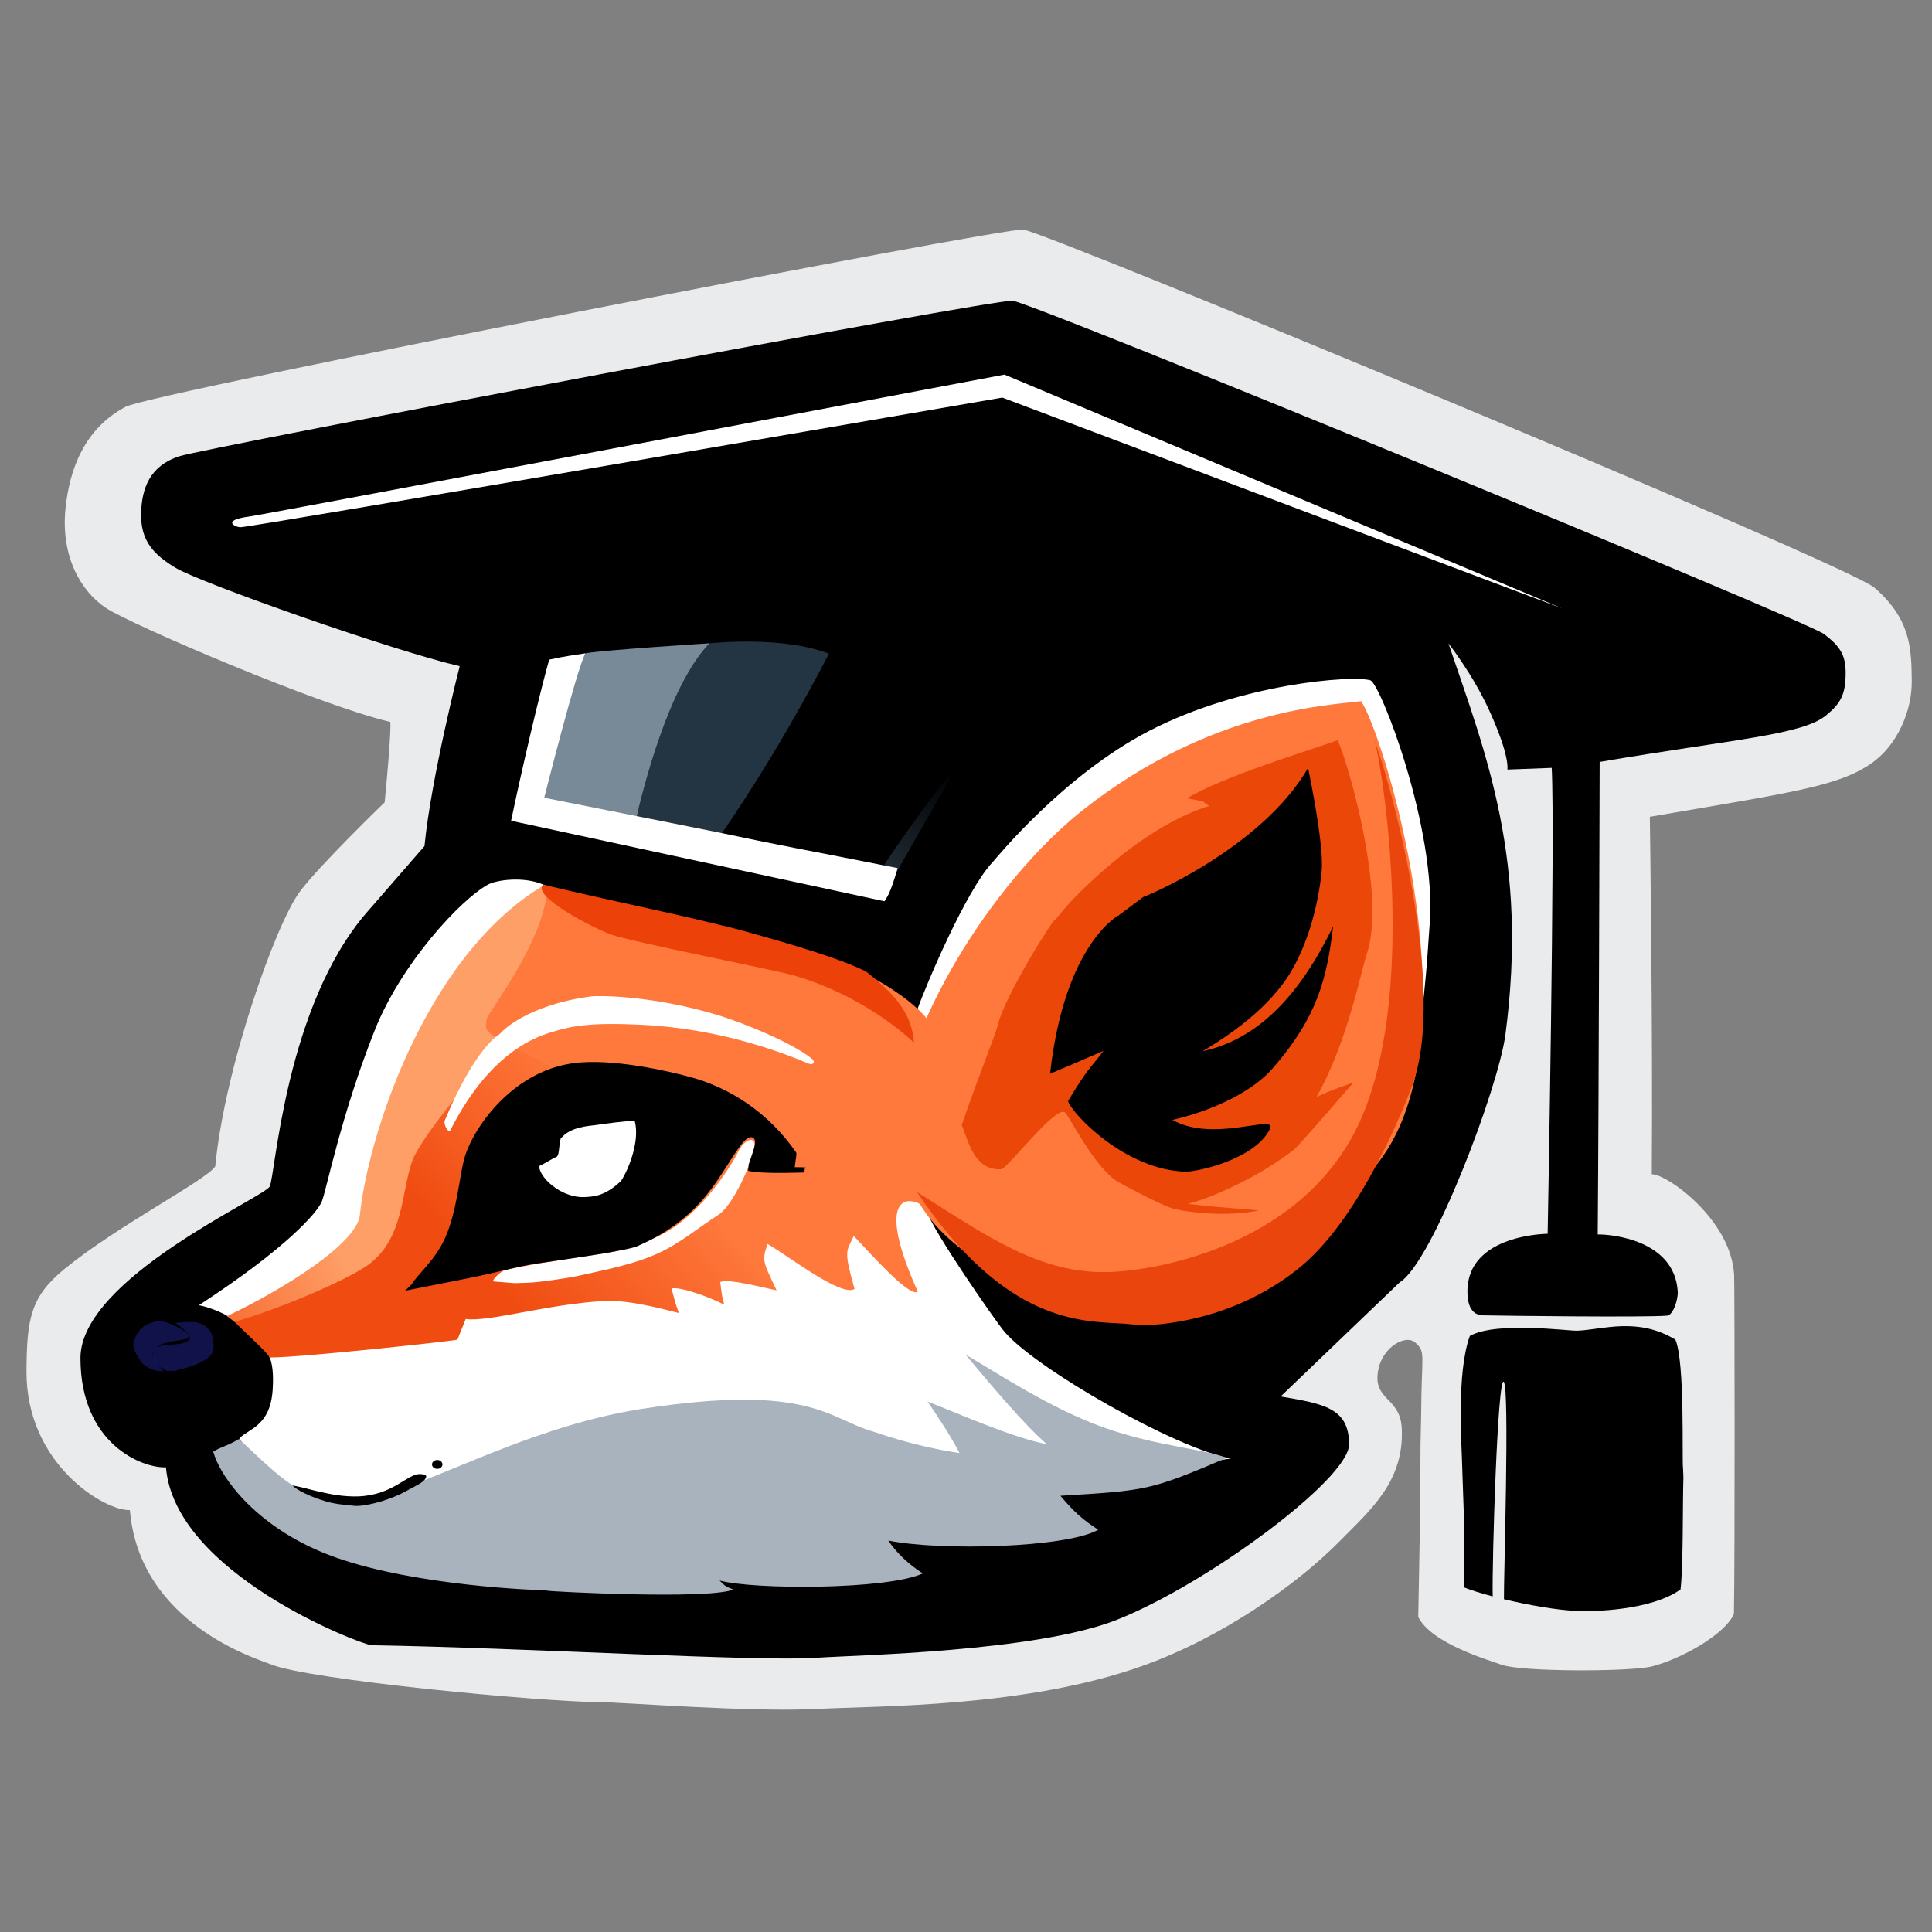 <?xml version="1.0" encoding="UTF-8" standalone="no"?>
<svg
   version="1.1"
   viewBox="0 0 48 48"
   id="svg30"
   sodipodi:docname="foxgrad_icon.svg"
   inkscape:version="1.3.2 (091e20e, 2023-11-25, custom)"
   xmlns:inkscape="http://www.inkscape.org/namespaces/inkscape"
   xmlns:sodipodi="http://sodipodi.sourceforge.net/DTD/sodipodi-0.dtd"
   xmlns="http://www.w3.org/2000/svg"
   xmlns:svg="http://www.w3.org/2000/svg">
  <rect x="0" y="0" width="48" height="48" fill="#808080" stroke="none"/>
  <sodipodi:namedview
     id="namedview30"
     pagecolor="#ffffff"
     bordercolor="#000000"
     borderopacity="0.25"
     inkscape:showpageshadow="2"
     inkscape:pageopacity="0.0"
     inkscape:pagecheckerboard="0"
     inkscape:deskcolor="#d1d1d1"
     inkscape:zoom="11.3"
     inkscape:cx="35.2"
     inkscape:cy="33.8"
     inkscape:window-width="1920"
     inkscape:window-height="974"
     inkscape:window-x="-11"
     inkscape:window-y="-11"
     inkscape:window-maximized="1"
     inkscape:current-layer="svg30" />
  <defs
     id="defs6">
    <linearGradient
       id="c"
       x1="213.14"
       x2="226.43"
       y1="167.08"
       y2="147.72"
       gradientTransform="matrix(.116 0 0 .116 -2.492 2.099)"
       gradientUnits="userSpaceOnUse">
      <stop
         stop-color="#1e2831"
         offset="0"
         id="stop1" />
      <stop
         stop-color="#1e2831"
         stop-opacity="0"
         offset="1"
         id="stop2" />
    </linearGradient>
    <linearGradient
       id="b"
       x1="117.52"
       x2="153.08"
       y1="267.89"
       y2="232.91"
       gradientTransform="matrix(.103 0 0 .108 .443 3.232)"
       gradientUnits="userSpaceOnUse">
      <stop
         stop-color="#f04c11"
         offset="0"
         id="stop3" />
      <stop
         stop-color="#ff793d"
         offset="1"
         id="stop4" />
    </linearGradient>
    <linearGradient
       id="a"
       x1="8.563"
       x2="3.204"
       y1="31.488"
       y2="33.985"
       gradientTransform="matrix(1 0 0 .963 0 .893)"
       gradientUnits="userSpaceOnUse">
      <stop
         stop-color="#ff9f68"
         offset="0"
         id="stop5" />
      <stop
         stop-color="#f04c11"
         offset="1"
         id="stop6" />
    </linearGradient>
  </defs>
  <path
     d="m35.292 35.903c-0.003 1.612-0.02 2.33-0.056 4.269 0.326 0.662 1.761 1.076 2.075 1.189 0.496 0.179 3.175 0.174 3.723 0.042 0.651-0.157 1.794-0.756 2.045-1.303 0.027-1.436 0.017-8.217 0.005-8.429-0.081-1.383-1.678-2.506-2.046-2.497 0.029-3.533-0.048-8.881-0.048-8.881 3.561-0.612 4.674-0.755 5.498-1.324 0.655-0.452 1.019-1.313 1.009-2.062-0.01-0.786-0.02-1.523-0.929-2.308-0.679-0.587-20.604-8.844-21.149-8.896-0.52-0.05-21.627 4.049-22.297 4.403-1.015 0.536-1.397 1.538-1.496 2.541-0.117 1.189 0.392 2.05 1.005 2.457 0.616 0.409 5.293 2.417 7.066 2.832 0 0 0.038 0.156-0.14 1.998 0 0-1.607 1.551-2.102 2.211-0.617 0.823-1.88 4.426-2.107 6.833-0.214 0.339-2.421 1.466-3.744 2.547-0.842 0.688-0.939 1.234-0.946 2.541-0.012 2.316 1.95 3.479 2.569 3.451 0.237 2.841 3.2 3.707 3.49 3.828 0.94 0.394 6.757 0.937 8.179 0.944 0.597 0.003 3.756 0.255 5.402 0.169 1.545-0.081 5.198-0.031 8.114-1.079 1.981-0.713 3.826-2.028 4.866-3.083 0.766-0.778 1.611-1.486 1.549-2.805-0.035-0.738-0.633-0.7-0.604-1.294 0.033-0.695 0.685-1.062 0.936-0.844 0.275 0.239 0.155 0.292 0.15 1.768"
     fill="#eaebed"
     stroke-width=".145"
     id="path6" />
  <path
     d="m34.773 31.861c0.812-0.487 2.456-4.844 2.629-6.157 0.57-4.326-0.46-6.909-1.416-9.72 0 0 0.598 0.757 1.01 1.658 0.53 1.16 0.454 1.478 0.454 1.478l1.102-0.042c0.086 1.584-0.101 11.575-0.101 11.575s-1.999 0.007-1.993 1.436c5.06e-4 0.134 0.008 0.581 0.38 0.59 0.463 0.011 4.019 0.054 4.58 0.008 0.152-0.012 0.276-0.402 0.265-0.597-0.076-1.281-1.644-1.428-1.988-1.42 0.027-3.272 0.048-11.74 0.048-11.74 3.331-0.567 5.031-0.668 5.625-1.156 0.361-0.296 0.488-0.52 0.487-1.06-0.001-0.438-0.136-0.656-0.54-0.963-0.428-0.325-19.646-8.231-20.156-8.279-0.486-0.046-20.037 3.646-20.708 3.865-0.741 0.241-0.928 0.813-0.945 1.403-0.02 0.7 0.315 1.039 0.852 1.365 0.622 0.378 5.404 2.062 7.063 2.446 0 0-0.708 2.765-0.875 4.471l-1.427 1.64c-2.029 2.333-2.278 6.536-2.417 6.815-0.135 0.271-4.705 2.284-4.703 4.266 0.003 2.145 1.545 2.737 2.124 2.712 0.221 2.632 4.815 4.391 5.105 4.42 3.824 0.063 9.624 0.413 11.059 0.312 0.971-0.068 5.452-0.145 7.467-0.946 2.249-0.893 5.766-3.5 5.764-4.357-2e-3 -0.903-0.625-1.006-1.7-1.189"
     stroke-width=".135"
     id="path7" />
  <path
     d="m36.329 36.469c-0.013-0.585-0.147-2.354 0.189-3.279 0.671-0.367 2.441-0.12 2.668-0.129 0.627-0.024 1.499-0.349 2.439 0.223 0.241 0.554 0.16 2.981 0.189 3.185l0.01 0.231c-0.022 0.715-4.11e-4 2.149-0.071 2.788-0.725 0.524-2.175 0.554-2.562 0.537-0.518-0.022-1.224-0.149-1.826-0.293-0.008-0.471 0.144-5.223-0.003-5.399-0.153-0.184-0.297 4.484-0.276 5.329-0.295-0.078-0.549-0.158-0.719-0.226 2.11e-4 -1.81 0.024-1.239-0.031-2.759"
     stroke-width=".106"
     id="path8" />
  <path
     d="m17.238 23.099c0.026-0.004-3.606-1.062-3.738-1.12-0.475-0.208-1.155-0.124-1.381 4.37e-4 -0.669 0.369-2.142 1.943-2.808 3.615-0.839 2.108-1.205 3.995-1.316 4.258-0.117 0.279-0.879 1.158-3.053 2.575 0.199 0.039 0.467 0.135 0.658 0.239 0.228 0.124 0.914 0.654 1.1 1.059 0.101 0.232 0.086 0.615 0.075 0.794-0.057 0.91-0.583 0.966-0.827 1.215 3.105 5.266 23.79 0.566 24.627 0.503-1.377-0.261-4.813-2.214-5.614-3.144-0.223-0.259-1.796-2.533-1.913-2.959-0.013-0.048 6.226 1.348 9.789-0.338 2.4-1.136 2.543-4.86 2.685-6.865 0.167-2.365-1.23-5.959-1.477-6.03-0.447-0.13-3.211 0.078-5.484 1.252-2.144 1.107-3.815 3.176-3.9 3.267-0.661 0.697-1.673 3.1-1.866 3.651-0.944-0.257-5.019-1.743-5.019-1.743"
     fill="#fff"
     stroke-width=".106"
     id="path9" />
  <path
     d="m 13.5,22 c -3,1.8 -4.39,6.4 -4.56,8.2 -0.1,0.7 -1.84,1.8 -3.3,2.5 0,0 0.41,0.3 0.85,0.7 C 10.4,32 17,22.8 17,22.8"
     fill="url(#a)"
     stroke-width="0.106"
     id="path10"
     sodipodi:nodetypes="csccc" />
  <path
     d="m11.365 33.283c0.021 0.02-3.934 0.451-4.665 0.443-0.042-0.113-0.661-0.664-0.87-0.886 1.171-0.337 2.817-1.052 3.317-1.415 0.906-0.658 0.821-1.86 1.105-2.608 0.161-0.425 1.259-1.921 2.164-2.663 0.717-0.588 1.74-0.828 2.089-0.834 0.228-0.003 5.351 0.464 7.68 1.742 1.653 0.907 0.774 2.69 0.767 2.911-0.418-0.308-1.215-0.251-0.15 2.116-0.197 0.178-1.261-1.044-1.591-1.381-0.178 0.395-0.26 0.317 0.02 1.317-0.33 0.204-1.644-0.822-2.16-1.119-0.149 0.421-0.111 0.44 0.223 1.153-0.507-0.109-1.179-0.286-1.401-0.209 0.051 0.387 0.039 0.33 0.101 0.566-0.324-0.175-1.087-0.457-1.309-0.404 0.103 0.405 0.115 0.419 0.18 0.608-0.116-0.018-1.151-0.334-1.852-0.297-1.386 0.073-2.898 0.531-3.442 0.447"
     fill="url(#b)"
     stroke-width=".106"
     id="path11" />
  <path
     d="m16.552 22.877c-0.979-0.347-2.164-0.501-2.965-0.759-0.064 1.256-1.465 3.036-1.496 3.203-0.055 0.297 0.027 0.29 0.139 0.398 0.344 0.332 9.758 4.776 10.844 3.907 0.319-0.255 1.25-3.175-0.283-4.568-1.909-1.735-5.792-2.072-5.784-2.072"
     fill="#ff793d"
     stroke-width=".106"
     id="path12" />
  <path
     d="m18.105 23.032c-1.153-0.28-1.516-0.357-2.744-0.627-0.906-0.199-1.756-0.398-1.861-0.426-0.317 0.279 1.241 1.081 1.685 1.241 0.491 0.177 4.044 0.876 4.502 1.004 1.365 0.384 2.481 1.166 3.019 1.68-0.045-0.781-0.58-1.285-1.184-1.764-0.736-0.376-2.379-0.825-3.163-1.043"
     fill="#ec4109"
     stroke-width=".106"
     id="path13" />
  <path
     d="m12.796 31.88-0.527-0.042c-0.089-7e-3 0.186-0.263 0.273-0.283 0.611-0.136 1.12-0.212 2.504-0.419 0.173-0.026 1.124-0.207 1.824-0.736 0.818-0.618 1.391-1.608 1.47-1.781 0.137-0.298 0.439-0.435 0.404-0.118-0.037 0.331-0.525 1.441-0.889 1.675-0.486 0.312-0.95 0.707-1.493 0.956-0.638 0.293-1.361 0.423-2.017 0.57-0.236 0.053-1.021 0.168-1.262 0.168"
     fill="#fff"
     stroke-width=".106"
     id="path14" />
  <path
     d="m10.063 32.068 0.169-0.163c0.102-0.2 0.579-0.591 0.827-1.149 0.289-0.649 0.351-1.487 0.467-1.94 0.187-0.731 1.164-2.193 2.721-2.402 0.979-0.131 2.409 0.213 2.82 0.323 1.084 0.271 2.058 0.94 2.713 1.896 0.019 0.061-2e-3 0.094-0.035 0.365 0.497 7e-3 0.191 7e-3 0.251 0.012-0.022 0.297-0.025-0.083-0.006 0.121-0.255 0.003-1.062 0.038-1.403-0.042l0.014-0.158c0.085-0.278 0.222-0.562 0.127-0.648-0.079-0.072-0.189-0.013-0.328 0.175-0.556 0.748-0.909 1.78-2.572 2.506-0.268 0.117-2.166 0.379-2.439 0.42-0.617 0.091-0.794 0.183-1.902 0.402-0.506 0.1-1.424 0.282-1.424 0.282z"
     fill-opacity=".997"
     stroke-width=".106"
     id="path15" />
  <path
     d="m13.615 39.521c0.02 0.018 3.969 0.226 4.606-0.029-0.2-0.08-0.197-0.079-0.344-0.225 0.836 0.23 4.161 0.233 5.051-0.176-0.36-0.228-0.671-0.53-0.858-0.817 1.272 0.261 4.424 0.183 5.215-0.268-0.365-0.239-0.578-0.414-0.939-0.844 2.135-0.131 2.217-0.125 4.128-0.941-0.546-0.223-1.72-0.288-3.006-0.739-1.358-0.476-2.681-1.367-3.477-1.825 0.664 0.801 1.481 1.76 2.017 2.224-0.824-0.155-2.093-0.72-2.964-1.06 0.309 0.45 0.571 0.852 0.796 1.28-1.169-0.176-2.075-0.514-2.156-0.537-1.074-0.301-1.552-1.208-5.738-0.561-3.063 0.474-5.742 2.179-7.177 2.297-1.208 0.099-1.864-0.653-2.829-1.548-0.351 0.202-0.436 0.185-0.641 0.313 0.164 0.625 1.094 1.938 3.035 2.627 2.051 0.728 5.116 0.816 5.148 0.816"
     fill="#a9b3bd"
     stroke-width=".106"
     id="path16" />
  <path
     d="m12.469 25.636s0.607-0.666 2.216-0.88c0.207-0.027 1.529-0.018 3.092 0.447 0.762 0.227 1.93 0.726 2.384 1.093 0.123 0.099 0.021 0.166-0.051 0.136-1.613-0.682-3.069-0.917-4.165-0.971-1.236-0.061-1.705 0.021-2.188 0.166-0.319 0.096-1.538 0.419-2.562 2.443-0.053 0.104-0.185-0.134-0.144-0.233 0.76-1.823 1.352-2.138 1.352-2.138"
     fill="#fff"
     stroke-width=".106"
     id="path17" />
  <path
     d="m13.403 29.035c0.088 0.319 0.61 0.729 1.116 0.706 0.238-0.011 0.513-0.023 0.913-0.404 0.205-0.317 0.469-1.017 0.336-1.492-0.336 0.018-0.644 0.06-0.96 0.106-0.173 0.025-0.642 0.038-0.88 0.341-0.049 0.213-0.03 0.42-0.106 0.452-0.113 0.047-0.322 0.183-0.419 0.223z"
     fill="#fff"
     stroke-width=".106"
     id="path18" />
  <path
     d="m8.886 37.414c0.345-0.013 0.879-0.188 1.171-0.351 0.266-0.148 0.468-0.227 0.523-0.345 0.036-0.077-0.038-0.092-0.141-0.095-0.323-0.011-0.663 0.52-1.533 0.554-0.667 0.026-1.344-0.238-1.639-0.269 0.177 0.174 0.666 0.358 0.947 0.424 0.244 0.057 0.635 0.083 0.642 0.083"
     stroke-width=".106"
     id="path19" />
  <path
     d="m24.93 31.754c-0.44-0.416-2.667-1.228-2.597-3.918 0.057-2.168 2.237-5.886 4.62-7.75 3.172-2.482 6.143-2.567 6.862-2.666 0.527 0.739 2.737 7.808 0.663 11.126-2.095 3.352-8.419 3.558-8.693 3.565"
     fill="#ff793d"
     stroke-width=".106"
     id="path20" />
  <path
     d="m26.52 22.491c-6.21e-4 0.003 1.689-1.901 3.526-2.469-0.293-0.151 0.101-0.059-0.556-0.189 0.917-0.548 2.918-1.149 3.745-1.442 0.282 0.63 1.208 3.867 0.724 5.306-0.151 0.449-0.484 2.207-1.251 3.556 0.44-0.205 0.723-0.282 0.922-0.363-0.881 1.015-1.387 1.595-1.477 1.667-0.726 0.583-1.936 1.176-2.641 1.353 1.127 0.125 1.191 0.101 1.763 0.164-0.908 0.188-2.007 0.008-2.195-0.068-0.347-0.12-1.243-0.607-1.303-0.642-0.583-0.346-1.208-1.638-1.319-1.727-0.226-0.183-1.433 1.403-1.585 1.412-0.69 0.04-0.825-0.752-0.98-1.097 0.498-1.438 0.84-2.24 0.9-2.493 0.175-0.741 1.457-2.761 1.429-2.612"
     fill="#ea4708"
     stroke-width=".106"
     id="path21" />
  <path
     d="m28.409 22.282c-0.026 0.028 2.92-1.18 4.091-3.204 0.297 1.477 0.367 2.219 0.337 2.549-0.003 0.031-0.098 1.375-0.75 2.492-0.543 0.932-1.587 1.63-2.208 1.997 1.247-0.267 2.328-1.213 3.243-3.103-0.156 1.284-0.381 2.249-1.516 3.544-0.445 0.508-1.346 1.003-2.477 1.267 1.047 0.59 2.633-0.186 2.417 0.236-0.389 0.757-1.825 1.058-2.094 1.05-1.49-0.044-2.798-1.415-2.918-1.752 0.466-0.785 0.547-0.808 0.882-1.248-0.526 0.221-0.58 0.254-1.327 0.566 0.358-3.239 1.716-3.947 1.703-3.933"
     stroke-width=".106"
     id="path22" />
  <path
     d="m27.932 32.886c-1.04-0.063-2.944 0.028-5.148-3.269 1.7 1.065 3.03 2.04 4.771 1.986 1.27-0.04 4.836-0.701 6.223-3.723 1.411-3.074 0.631-8.518 0.375-9.474 0.33 0.835 1.864 6.185 0.91 8.632-0.652 1.673-1.646 3.557-2.813 4.487-1.734 1.382-3.659 1.391-3.861 1.404"
     fill="#ea450c"
     stroke-width=".106"
     id="path23" />
  <path
     d="m4.188 34.062c-0.075 9e-3 -0.245-0.101-0.36-0.227-0.069-0.076-0.069-0.304 0.13-0.385 0.173-0.071 0.73-6.54e-4 0.763-0.222 0.01-0.066-0.129-0.184-0.363-0.362 0.403-0.039 0.515-0.015 0.539-0.009 0.105 0.031 0.45 0.119 0.406 0.654-0.032 0.385-0.953 0.527-0.953 0.55"
     fill="#171b69"
     fill-opacity=".697"
     stroke-width=".106"
     id="path24" />
  <path
     d="m3.963 32.815c-0.377 0.057-0.579 0.22-0.651 0.595-0.003 0.127 0.163 0.429 0.278 0.511 0.173 0.122 0.311 0.144 0.478 0.152-0.037-0.046-0.132-0.133-0.213-0.227-0.198-0.23 0.071-0.361 0.079-0.388 0.035-0.125 0.773-0.163 0.78-0.238-0.008-0.156-0.609-0.395-0.698-0.396"
     fill="#171b69"
     fill-opacity=".697"
     stroke-width=".106"
     id="path25" />
  <path
     d="m21.911 21.572c0.348-0.548 1.728-2.479 1.802-2.426l-1.438 2.521"
     fill="url(#c)"
     stroke-width=".116"
     id="path26" />
  <path
     d="m12.698 20.392c0.015-0.093 0.556-2.609 0.946-4.003 0.153-0.03 0.274-0.067 0.897-0.157-0.329 1.305 1.394 3.13 3.394 4.467 1.703 0.361 1.658 0.329 4.367 0.869-0.2 0.699-0.284 0.742-0.328 0.824"
     fill="#fff"
     stroke-width=".106"
     id="path27" />
  <path
     d="m15.817 20.276c0.114-0.535 1.81-4.294 1.81-4.294s-2.668 0.17-3.085 0.249c-0.233 0.465-0.967 3.384-1.021 3.589"
     fill="#788a97"
     stroke-width=".106"
     id="path28" />
  <path
     d="m15.817 20.276c0.162-0.667 0.787-3.237 1.81-4.294 0.102-0.006 1.808-0.187 2.968 0.259-1.325 2.56-2.584 4.349-2.659 4.457"
     fill="#233543"
     stroke-width=".106"
     id="path29" />
  <path
     d="m38.812 15.116-13.91-5.238s-18.437 3.184-18.92 3.22c-0.116 0.009-0.515-0.169 0.211-0.265 0.387-0.051 18.762-3.526 18.762-3.526"
     fill="#fff"
     stroke-width=".106"
     id="path30" />
  <ellipse
     cx="10.863"
     cy="36.383"
     rx=".13"
     ry=".11"
     id="ellipse30" />
</svg>

